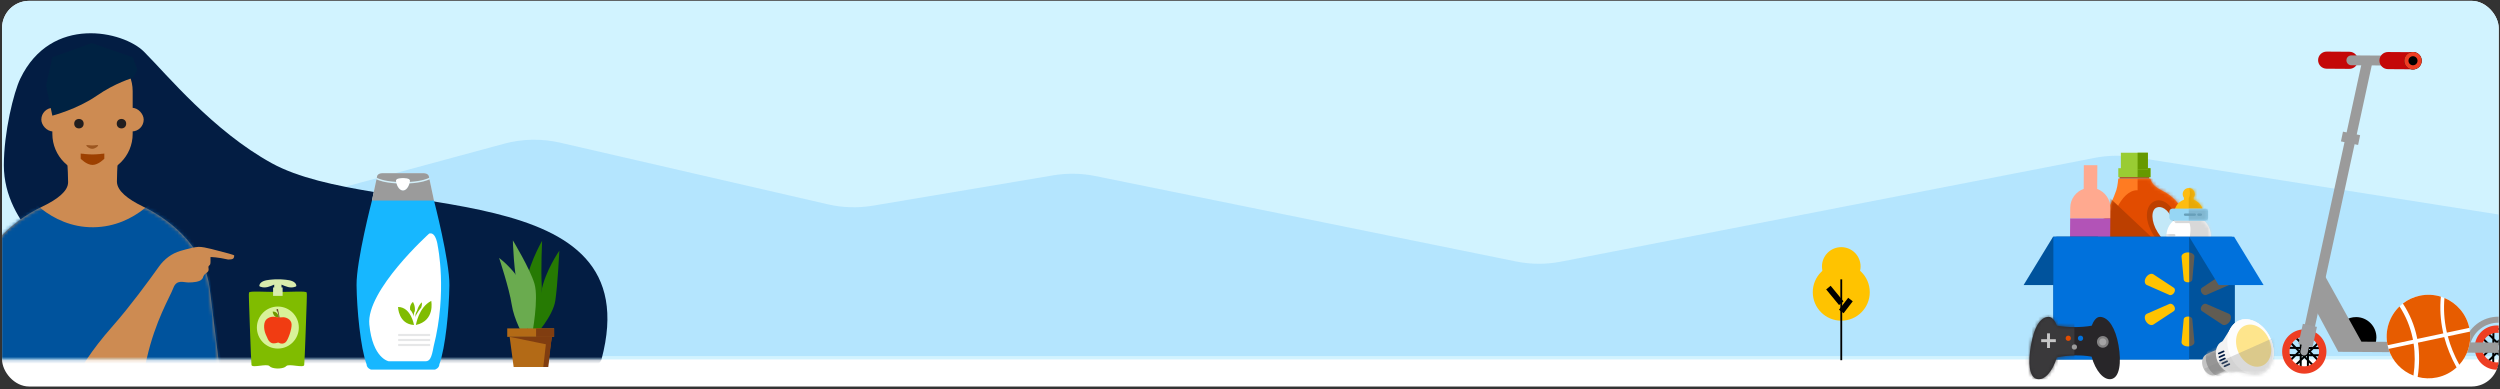 <svg width="739" height="115" viewBox="0 0 739 115" fill="none" xmlns="http://www.w3.org/2000/svg">
<rect x="0" y="0" width="739" height="115" fill="#333333" stroke="none"/>
<g clip-path="url(#clip0_4757_464467)">
<rect x="0.61" y="0.255" width="738" height="114" rx="8" fill="white"/>
<rect width="738" height="106" transform="matrix(1 0 0 -1 0.61 106.255)" fill="#D1F3FF"/>
<path opacity="0.4" d="M149.019 42.48L-7.73 84.925C-11.073 85.83 -13.741 88.348 -14.838 91.632C-17.077 98.332 -12.091 105.255 -5.027 105.255H737.75C749.271 105.255 758.61 95.915 758.61 84.394C758.61 74.127 751.14 65.387 740.998 63.788L630.999 46.449C627.089 45.832 623.101 45.903 619.215 46.659L461.403 77.346C457.024 78.198 452.52 78.179 448.148 77.291L323.752 52.034C319.665 51.204 315.459 51.133 311.346 51.825L258.008 60.799C253.601 61.54 249.092 61.406 244.738 60.403L165.535 42.165C160.087 40.911 154.415 41.019 149.019 42.48Z" fill="#89D0FE"/>
<g clip-path="url(#clip1_4757_464467)">
<circle cx="544.279" cy="86.37" r="8.424" fill="#FFC300"/>
<circle cx="544.279" cy="78.762" r="5.706" fill="#FFC300"/>
<rect x="544.007" y="82.565" width="0.543" height="23.913" fill="black"/>
<path d="M544.279 89.632L540.475 85.013" stroke="black" stroke-width="1.706"/>
<path d="M544.279 92.076L546.997 88.544" stroke="black" stroke-width="1.706"/>
<path fill-rule="evenodd" clip-rule="evenodd" d="M626.166 52.765H635.677C635.677 52.765 635.705 54.688 638.791 56.189C646.71 60.041 646.71 66.757 646.71 73.308C646.71 79.601 645.799 84.159 644.917 87.098C644.129 89.723 641.611 91.189 638.87 91.189H629.94C626.607 91.189 623.637 89.076 622.799 85.851C621.752 81.826 620.567 76.143 620.567 71.026C620.567 66.103 623.945 61.076 625.589 56.189C625.987 55.005 626.166 52.765 626.166 52.765Z" fill="#FF7B22"/>
<mask id="mask0_4757_464467" style="mask-type:luminance" maskUnits="userSpaceOnUse" x="620" y="52" width="27" height="40">
<path fill-rule="evenodd" clip-rule="evenodd" d="M626.166 52.765H635.677C635.677 52.765 635.705 54.688 638.791 56.189C646.71 60.041 646.71 66.757 646.71 73.308C646.71 79.601 645.799 84.159 644.917 87.098C644.129 89.723 641.611 91.189 638.87 91.189H629.94C626.607 91.189 623.637 89.076 622.799 85.851C621.752 81.826 620.567 76.143 620.567 71.026C620.567 66.103 623.945 61.076 625.589 56.189C625.987 55.005 626.166 52.765 626.166 52.765Z" fill="white"/>
</mask>
<g mask="url(#mask0_4757_464467)">
<rect x="631.874" y="52.765" width="14.837" height="38.425" fill="#E24C00"/>
<path fill-rule="evenodd" clip-rule="evenodd" d="M631.729 56.233C634.534 56.233 636.425 57.478 635.676 58.644C633.915 61.542 632.98 64.003 636.749 70.033C640.519 76.064 644.521 76.733 644.521 76.733L644.17 79.433C643.664 83.329 640.345 86.244 636.416 86.244H631.208C628.395 86.244 625.868 84.517 625.156 81.795C624.521 79.366 623.856 76.139 623.611 72.615C623.091 65.133 627.004 56.233 631.729 56.233Z" fill="#E24C00"/>
<mask id="mask1_4757_464467" style="mask-type:luminance" maskUnits="userSpaceOnUse" x="623" y="56" width="22" height="31">
<path fill-rule="evenodd" clip-rule="evenodd" d="M631.729 56.233C634.534 56.233 636.425 57.478 635.676 58.644C633.915 61.542 632.98 64.003 636.749 70.033C640.519 76.064 644.521 76.733 644.521 76.733L644.17 79.433C643.664 83.329 640.345 86.244 636.416 86.244H631.208C628.395 86.244 625.868 84.517 625.156 81.795C624.521 79.366 623.856 76.139 623.611 72.615C623.091 65.133 627.004 56.233 631.729 56.233Z" fill="white"/>
</mask>
<g mask="url(#mask1_4757_464467)">
</g>
</g>
<rect x="626.167" y="49.72" width="9.511" height="2.663" fill="#99CC33"/>
<rect x="626.545" y="52.384" width="8.75" height="0.38" fill="#A93900"/>
<rect x="631.874" y="49.72" width="3.804" height="2.663" fill="#669900"/>
<rect x="626.93" y="45.155" width="7.989" height="4.946" fill="#99CC33"/>
<rect x="631.875" y="45.155" width="3.044" height="4.946" fill="#669900"/>
<path fill-rule="evenodd" clip-rule="evenodd" d="M637.14 59.377C634.604 60.247 633.323 64.169 636.518 69.387C639.714 74.605 641.831 75.375 643.569 74.305C645.563 73.402 645.277 69.125 643.569 64.639C641.861 60.153 639.18 58.69 637.14 59.377Z" fill="#BC3F00"/>
<mask id="mask2_4757_464467" style="mask-type:luminance" maskUnits="userSpaceOnUse" x="634" y="59" width="11" height="16">
<path fill-rule="evenodd" clip-rule="evenodd" d="M637.14 59.377C634.604 60.247 633.323 64.169 636.518 69.387C639.714 74.605 641.831 75.375 643.569 74.305C645.563 73.402 645.277 69.125 643.569 64.639C641.861 60.153 639.18 58.69 637.14 59.377Z" fill="white"/>
</mask>
<g mask="url(#mask2_4757_464467)">
<path fill-rule="evenodd" clip-rule="evenodd" d="M636.632 71.975L647.487 61.938L650.513 78.632H635.676L636.632 71.975Z" fill="#FF7B22"/>
</g>
<path fill-rule="evenodd" clip-rule="evenodd" d="M637.562 61.33C635.78 61.949 635.799 65.499 637.811 68.649C639.822 71.799 641.519 73.108 642.698 72.364C643.878 71.57 643.756 68.865 642.309 65.179C640.862 61.494 638.691 60.864 637.562 61.33Z" fill="#C3E9FA"/>
<path opacity="0.01" fill-rule="evenodd" clip-rule="evenodd" d="M626.166 52.765H635.677C635.677 52.765 635.705 54.688 638.791 56.189C646.71 60.041 646.71 66.757 646.71 73.308C646.71 79.601 645.799 84.159 644.917 87.098C644.129 89.723 641.611 91.189 638.87 91.189H629.94C626.607 91.189 623.637 89.076 622.799 85.851C621.752 81.826 620.567 76.143 620.567 71.026C620.567 66.103 623.945 61.076 625.589 56.189C625.987 55.005 626.166 52.765 626.166 52.765Z" fill="#FF7B22"/>
<mask id="mask3_4757_464467" style="mask-type:luminance" maskUnits="userSpaceOnUse" x="620" y="52" width="27" height="40">
<path fill-rule="evenodd" clip-rule="evenodd" d="M626.166 52.765H635.677C635.677 52.765 635.705 54.688 638.791 56.189C646.71 60.041 646.71 66.757 646.71 73.308C646.71 79.601 645.799 84.159 644.917 87.098C644.129 89.723 641.611 91.189 638.87 91.189H629.94C626.607 91.189 623.637 89.076 622.799 85.851C621.752 81.826 620.567 76.143 620.567 71.026C620.567 66.103 623.945 61.076 625.589 56.189C625.987 55.005 626.166 52.765 626.166 52.765Z" fill="white"/>
</mask>
<g mask="url(#mask3_4757_464467)">
<path fill-rule="evenodd" clip-rule="evenodd" d="M620.402 55.45L646.711 80.203L620.351 80.559L620.402 55.45Z" fill="#BC3F00"/>
</g>
<path fill-rule="evenodd" clip-rule="evenodd" d="M611.81 81.596L611.747 91.201C611.742 92.144 612.496 92.913 613.431 92.919L621.915 92.974C622.85 92.981 623.614 92.222 623.621 91.278L623.681 81.673L623.694 79.774H611.822L611.81 81.596Z" fill="#FFA98F"/>
<path fill-rule="evenodd" clip-rule="evenodd" d="M611.941 64.522L611.822 79.774H623.695L623.814 64.522H611.941Z" fill="#B253B7"/>
<path fill-rule="evenodd" clip-rule="evenodd" d="M623.826 62.549L623.832 61.494C623.849 58.9 622.215 56.701 619.928 55.857L619.973 48.835H615.983L615.938 55.831C613.64 56.645 611.977 58.822 611.961 61.417L611.955 62.471L611.94 64.523H623.813L623.826 62.549Z" fill="#FFA98F"/>
<path fill-rule="evenodd" clip-rule="evenodd" d="M646.993 55.577C647.981 55.577 648.782 56.378 648.782 57.366C648.782 57.769 648.649 58.141 648.425 58.44L648.425 59.042C650.092 59.632 651.287 61.222 651.287 63.092C651.287 65.463 649.365 67.385 646.993 67.385C644.622 67.385 642.699 65.463 642.699 63.092C642.699 61.222 643.894 59.631 645.562 59.042L645.562 58.44C645.337 58.141 645.204 57.769 645.204 57.366C645.204 56.378 646.005 55.577 646.993 55.577Z" fill="#FEBC11"/>
<mask id="mask4_4757_464467" style="mask-type:luminance" maskUnits="userSpaceOnUse" x="642" y="55" width="10" height="13">
<path fill-rule="evenodd" clip-rule="evenodd" d="M646.993 55.577C647.981 55.577 648.782 56.378 648.782 57.366C648.782 57.769 648.649 58.141 648.425 58.44L648.425 59.042C650.092 59.632 651.287 61.222 651.287 63.092C651.287 65.463 649.365 67.385 646.993 67.385C644.622 67.385 642.699 65.463 642.699 63.092C642.699 61.222 643.894 59.631 645.562 59.042L645.562 58.44C645.337 58.141 645.204 57.769 645.204 57.366C645.204 56.378 646.005 55.577 646.993 55.577Z" fill="white"/>
</mask>
<g mask="url(#mask4_4757_464467)">
<path fill-rule="evenodd" clip-rule="evenodd" d="M646.995 55.458H652.72V61.66H646.995L646.995 58.559C646.995 58.559 647.353 58.059 647.353 57.113C647.353 56.167 646.995 55.458 646.995 55.458Z" fill="#E7A908"/>
</g>
<path fill-rule="evenodd" clip-rule="evenodd" d="M640.428 70.498C640.179 68.285 641.113 66.04 643.014 64.88V64.88H650.965C652.824 66.014 653.704 68.316 653.499 70.484C653.412 71.415 653.351 72.524 653.351 73.81C653.351 74.51 653.369 75.21 653.399 75.894C653.569 79.695 650.673 83.129 646.869 83.129C643.147 83.129 640.314 79.844 640.545 76.13C640.596 75.307 640.628 74.512 640.628 73.81C640.628 72.665 640.543 71.52 640.428 70.498Z" fill="white"/>
<mask id="mask5_4757_464467" style="mask-type:luminance" maskUnits="userSpaceOnUse" x="640" y="64" width="14" height="20">
<path fill-rule="evenodd" clip-rule="evenodd" d="M640.428 70.498C640.179 68.285 641.113 66.04 643.014 64.88V64.88H650.965C652.824 66.014 653.704 68.316 653.499 70.484C653.412 71.415 653.351 72.524 653.351 73.81C653.351 74.51 653.369 75.21 653.399 75.894C653.569 79.695 650.673 83.129 646.869 83.129C643.147 83.129 640.314 79.844 640.545 76.13C640.596 75.307 640.628 74.512 640.628 73.81C640.628 72.665 640.543 71.52 640.428 70.498Z" fill="white"/>
</mask>
<g mask="url(#mask5_4757_464467)">
<path fill-rule="evenodd" clip-rule="evenodd" d="M641.981 64.52H653.432V65.952H643.055L641.981 64.52Z" fill="#D8D8D8"/>
<path fill-rule="evenodd" clip-rule="evenodd" d="M646.99 65.237C645.814 62.156 653.789 65.237 653.789 65.237V83.129C653.789 83.129 645.398 85.748 646.99 83.129C648.583 80.509 646.99 77.801 646.99 73.613C646.99 69.425 648.166 68.319 646.99 65.237Z" fill="#D8D8D8"/>
<rect x="639.833" y="69.175" width="3.22" height="0.716" rx="0.358" fill="#D8D8D8"/>
<rect x="639.833" y="71.319" width="1.789" height="0.716" rx="0.358" fill="#D8D8D8"/>
<rect x="639.833" y="73.468" width="3.22" height="0.716" rx="0.358" fill="#D8D8D8"/>
<rect x="639.833" y="75.614" width="1.789" height="0.716" rx="0.358" fill="#D8D8D8"/>
<rect x="639.833" y="77.763" width="3.22" height="0.716" rx="0.358" fill="#D8D8D8"/>
</g>
<rect x="641.263" y="61.661" width="11.451" height="3.578" rx="0.919" fill="#96D6F4"/>
<mask id="mask6_4757_464467" style="mask-type:luminance" maskUnits="userSpaceOnUse" x="641" y="61" width="12" height="5">
<rect x="641.263" y="61.661" width="11.451" height="3.578" rx="0.919" fill="white"/>
</mask>
<g mask="url(#mask6_4757_464467)">
<rect x="646.991" y="61.661" width="5.725" height="3.578" fill="#81B7D1"/>
</g>
<rect x="645.558" y="63.091" width="3.578" height="0.716" rx="0.358" fill="#679FB9"/>
<rect x="649.494" y="63.091" width="1.431" height="0.716" rx="0.358" fill="#679FB9"/>
<path fill-rule="evenodd" clip-rule="evenodd" d="M611.463 84.265L598.175 84.265L606.887 69.983H620.176L611.463 84.265Z" fill="#00539D"/>
<rect x="606.977" y="69.983" width="53.652" height="36.282" rx="1.026" fill="#00539D"/>
<path fill-rule="evenodd" clip-rule="evenodd" d="M646.759 74.615C645.698 74.615 644.856 75.172 644.856 75.847L645.511 82.725C645.573 83.135 646.119 83.458 646.759 83.458C647.414 83.458 647.96 83.135 648.038 82.725L648.677 75.847C648.677 75.172 647.835 74.615 646.759 74.615ZM636.496 81.052C635.858 80.707 634.902 81.127 634.36 82.011C633.803 82.896 633.898 83.885 634.552 84.23L641.339 87.214C641.77 87.349 642.343 87.064 642.678 86.525C643.013 85.985 642.981 85.37 642.63 85.1L636.496 81.052ZM658.927 84.23C659.564 83.885 659.659 82.896 659.118 82.011C658.56 81.127 657.605 80.707 656.968 81.052L650.836 85.1C650.485 85.37 650.454 85.985 650.788 86.525C651.123 87.064 651.696 87.349 652.126 87.214L658.927 84.23ZM634.552 92.779C633.898 93.139 633.803 94.127 634.36 95.011C634.902 95.895 635.858 96.314 636.496 95.97L642.63 91.926C642.981 91.641 643.013 91.027 642.678 90.488C642.343 89.948 641.77 89.664 641.339 89.814L634.552 92.779ZM652.126 89.814C651.696 89.664 651.123 89.948 650.788 90.488C650.454 91.027 650.485 91.641 650.836 91.926L656.968 95.97C657.605 96.314 658.56 95.895 659.118 95.011C659.659 94.127 659.564 93.139 658.927 92.779L652.126 89.814ZM646.774 93.564C646.119 93.564 645.573 93.871 645.511 94.282L644.856 101.16C644.856 101.849 645.698 102.406 646.759 102.406C647.835 102.406 648.677 101.849 648.677 101.16L648.038 94.282C647.96 93.871 647.414 93.564 646.774 93.564Z" fill="#615C52"/>
<rect x="606.977" y="69.983" width="40.142" height="36.282" fill="#0071DC"/>
<path fill-rule="evenodd" clip-rule="evenodd" d="M647.119 93.594V102.385C647.003 102.399 646.882 102.406 646.759 102.406C645.698 102.406 644.856 101.849 644.856 101.16L645.511 94.282C645.573 93.871 646.119 93.564 646.774 93.564C646.893 93.564 647.009 93.574 647.119 93.594ZM647.119 74.637V83.424C647.005 83.446 646.884 83.458 646.759 83.458C646.119 83.458 645.573 83.135 645.511 82.725L644.856 75.847C644.856 75.172 645.698 74.615 646.759 74.615C646.882 74.615 647.003 74.623 647.119 74.637ZM634.36 82.011C634.902 81.127 635.858 80.707 636.496 81.052L642.63 85.1C642.981 85.37 643.013 85.985 642.678 86.525C642.343 87.064 641.77 87.349 641.339 87.214L634.552 84.23C633.898 83.885 633.803 82.896 634.36 82.011ZM634.36 95.011C633.803 94.127 633.898 93.139 634.552 92.779L641.339 89.814C641.77 89.664 642.343 89.948 642.678 90.488C643.013 91.027 642.981 91.641 642.63 91.926L636.496 95.97C635.858 96.314 634.902 95.895 634.36 95.011Z" fill="#FFC300"/>
<path fill-rule="evenodd" clip-rule="evenodd" d="M655.832 84.265L669.12 84.265L660.408 69.983H647.119L655.832 84.265Z" fill="#0071DC"/>
<path fill-rule="evenodd" clip-rule="evenodd" d="M620.84 93.671C623.31 93.799 625.343 96.977 626.234 102.054C627.125 107.131 626.593 111.61 624.067 112.058C621.84 112.452 619.425 109.586 618.272 105.425C615.272 104.877 611.488 104.947 607.992 105.637C606.817 109.682 604.446 112.446 602.258 112.058C599.731 111.61 599.464 107.131 600.355 102.054C601.246 96.977 602.926 93.799 605.484 93.671C606.614 93.615 607.453 94.82 608.014 96.255C611.12 96.828 615.172 96.835 618.302 96.277C618.862 94.83 619.704 93.612 620.84 93.671Z" fill="#282629"/>
<mask id="mask7_4757_464467" style="mask-type:luminance" maskUnits="userSpaceOnUse" x="599" y="93" width="28" height="20">
<path fill-rule="evenodd" clip-rule="evenodd" d="M620.84 93.671C623.31 93.799 625.343 96.977 626.234 102.054C627.125 107.131 626.593 111.61 624.067 112.058C621.84 112.452 619.425 109.586 618.272 105.425C615.272 104.877 611.488 104.947 607.992 105.637C606.817 109.682 604.446 112.446 602.258 112.058C599.731 111.61 599.464 107.131 600.355 102.054C601.246 96.977 602.926 93.799 605.484 93.671C606.614 93.615 607.453 94.82 608.014 96.255C611.12 96.828 615.172 96.835 618.302 96.277C618.862 94.83 619.704 93.612 620.84 93.671Z" fill="white"/>
</mask>
<g mask="url(#mask7_4757_464467)">
<rect x="598.199" y="93.015" width="14.989" height="19.124" fill="#3A393B"/>
</g>
<path fill-rule="evenodd" clip-rule="evenodd" d="M605.971 98.536L605.971 100.266L607.702 100.267V101.132L605.971 101.132L605.971 102.863H605.106L605.105 101.132L603.375 101.132V100.267L605.105 100.266L605.106 98.536H605.971Z" fill="#C7C7C7"/>
<circle opacity="0.509" cx="621.585" cy="101.059" r="1.731" transform="rotate(-90 621.585 101.059)" fill="#D8D8D8"/>
<circle opacity="0.509" cx="621.585" cy="101.059" r="1.034" transform="rotate(-90 621.585 101.059)" fill="#C7C7C7"/>
<circle cx="611.382" cy="99.993" r="0.775" transform="rotate(-90 611.382 99.993)" fill="#E24C00"/>
<circle cx="613.19" cy="102.577" r="0.775" transform="rotate(-90 613.19 102.577)" fill="#9C9C9C"/>
<circle cx="615.002" cy="99.993" r="0.775" transform="rotate(-90 615.002 99.993)" fill="#0071DC"/>
<path fill-rule="evenodd" clip-rule="evenodd" d="M657.49 102.368L660.223 108.507L655.029 110.819C653.725 111.4 652.057 110.496 651.302 108.801C650.565 107.145 650.972 105.347 652.207 104.723L652.296 104.681L657.49 102.368Z" fill="#C4C4C4"/>
<mask id="mask8_4757_464467" style="mask-type:luminance" maskUnits="userSpaceOnUse" x="650" y="102" width="11" height="9">
<path fill-rule="evenodd" clip-rule="evenodd" d="M657.49 102.368L660.223 108.507L655.029 110.819C653.725 111.4 652.057 110.496 651.302 108.801C650.565 107.145 650.972 105.347 652.207 104.723L652.296 104.681L657.49 102.368Z" fill="white"/>
</mask>
<g mask="url(#mask8_4757_464467)">
<path d="M653.607 103.813C652.564 104.278 652.378 106.134 653.19 107.96C654.003 109.785 655.507 110.888 656.551 110.424" stroke="#979797" stroke-width="1.328"/>
<path d="M654.552 103.394C653.509 103.858 653.322 105.714 654.135 107.54C654.947 109.365 656.452 110.468 657.495 110.004" stroke="#979797" stroke-width="1.328"/>
<path d="M655.494 102.974C654.451 103.438 654.264 105.294 655.077 107.12C655.89 108.945 657.394 110.049 658.437 109.584" stroke="#979797" stroke-width="1.328"/>
</g>
<ellipse cx="665.23" cy="102.598" rx="8.528" ry="6.461" transform="rotate(66 665.23 102.598)" fill="#FEFEFE"/>
<path fill-rule="evenodd" clip-rule="evenodd" d="M671.132 99.97C673.048 104.273 671.958 108.937 668.698 110.389C666.576 111.333 661.334 109.707 660.852 109.921C659.027 110.734 656.653 109.385 655.55 106.907C654.447 104.43 655.033 101.763 656.858 100.95C657.34 100.735 659.639 95.751 661.761 94.807C665.021 93.355 669.216 95.667 671.132 99.97Z" fill="#F3F3F3"/>
<rect width="0.517" height="2.067" rx="0.258" transform="matrix(0.407 0.914 -0.914 0.407 657.804 105.62)" fill="#021C44"/>
<rect width="0.517" height="2.067" rx="0.258" transform="matrix(0.407 0.914 -0.914 0.407 657.621 104.571)" fill="#021C44"/>
<rect width="0.517" height="2.067" rx="0.258" transform="matrix(0.407 0.914 -0.914 0.407 657.435 103.522)" fill="#021C44"/>
<rect width="0.517" height="2.067" rx="0.258" transform="matrix(0.407 0.914 -0.914 0.407 658.46 106.458)" fill="#021C44"/>
<rect width="0.517" height="2.067" rx="0.258" transform="matrix(0.407 0.914 -0.914 0.407 659.114 107.3)" fill="#021C44"/>
<ellipse cx="665.23" cy="102.598" rx="8.528" ry="6.461" transform="rotate(66 665.23 102.598)" fill="#FEFEFE"/>
<ellipse cx="666.171" cy="102.176" rx="6.461" ry="4.91" transform="rotate(66 666.171 102.176)" fill="#FFE68D"/>
<g opacity="0.298">
<path opacity="0.01" fill-rule="evenodd" clip-rule="evenodd" d="M671.132 99.97C673.048 104.273 671.958 108.937 668.698 110.388C667.472 110.934 666.113 110.948 664.793 110.523L664.471 110.477C662.709 110.213 661.108 109.807 660.852 109.921C659.902 110.344 658.803 110.181 657.812 109.578L655.028 110.817C653.724 111.398 652.055 110.494 651.3 108.799C650.563 107.144 650.971 105.345 652.205 104.721L652.295 104.679L655.078 103.44C655.293 102.299 655.907 101.373 656.858 100.95C657.13 100.829 657.979 99.193 659.048 97.618C659.615 96.353 660.535 95.353 661.761 94.807C665.021 93.355 669.216 95.667 671.132 99.97Z" fill="#C4C4C4"/>
<mask id="mask9_4757_464467" style="mask-type:luminance" maskUnits="userSpaceOnUse" x="650" y="94" width="23" height="17">
<path fill-rule="evenodd" clip-rule="evenodd" d="M671.132 99.97C673.048 104.273 671.958 108.937 668.698 110.388C667.472 110.934 666.113 110.948 664.793 110.523L664.471 110.477C662.709 110.213 661.108 109.807 660.852 109.921C659.902 110.344 658.803 110.181 657.812 109.578L655.028 110.817C653.724 111.398 652.055 110.494 651.3 108.799C650.563 107.144 650.971 105.345 652.205 104.721L652.295 104.679L655.078 103.44C655.293 102.299 655.907 101.373 656.858 100.95C657.13 100.829 657.979 99.193 659.048 97.618C659.615 96.353 660.535 95.353 661.761 94.807C665.021 93.355 669.216 95.667 671.132 99.97Z" fill="white"/>
</mask>
<g mask="url(#mask9_4757_464467)">
<path fill-rule="evenodd" clip-rule="evenodd" d="M672.182 99.784L675.966 108.283L655.19 117.533L651.406 109.034L672.182 99.784Z" fill="#858585"/>
</g>
</g>
<path fill-rule="evenodd" clip-rule="evenodd" d="M692.87 99.51C692.912 99.624 693.378 100.737 693.106 100.126C693.237 100.421 693.368 100.715 693.508 101.005C693.839 101.687 694.203 102.356 694.617 102.991C694.63 103.012 694.772 103.204 694.874 103.345C696.18 103.382 697.486 103.409 698.79 103.405C699.622 103.401 700.442 103.374 701.258 103.354C702.008 102.358 702.458 101.121 702.466 99.779C702.489 96.46 699.815 93.751 696.493 93.729C694.025 93.712 691.892 95.187 690.952 97.31C691.826 97.743 692.518 98.572 692.87 99.51Z" fill="black"/>
<path fill-rule="evenodd" clip-rule="evenodd" d="M694.462 20.356L687.74 20.311C686.342 20.302 685.218 19.162 685.227 17.766C685.237 16.369 686.377 15.246 687.773 15.255L694.496 15.3C695.893 15.309 697.018 16.449 697.008 17.845C696.999 19.241 695.859 20.365 694.462 20.356Z" fill="#C40808"/>
<path fill-rule="evenodd" clip-rule="evenodd" d="M684.216 96.942L681.239 96.295L698.515 16.817L701.492 17.464L684.216 96.942Z" fill="#9B9B9B"/>
<path fill-rule="evenodd" clip-rule="evenodd" d="M742.673 94.49C741.391 93.923 739.998 93.62 738.566 93.611C733.793 93.578 729.626 96.783 728.435 101.403C728.312 101.879 728.598 102.364 729.075 102.487C729.147 102.506 729.22 102.514 729.292 102.515C729.69 102.518 730.054 102.252 730.158 101.848C731.146 98.019 734.599 95.362 738.553 95.39C740.008 95.399 741.413 95.776 742.66 96.469L742.673 94.49Z" fill="#9B9B9B"/>
<path fill-rule="evenodd" clip-rule="evenodd" d="M697.059 42.847L691.984 41.798L692.581 38.916L697.655 39.966L697.059 42.847Z" fill="#9B9B9B"/>
<path fill-rule="evenodd" clip-rule="evenodd" d="M686.345 104.733L683.901 104.716L683.113 103.919L683.868 103.173L686.355 103.19L686.345 104.733ZM685.374 107.053L684.275 108.138L682.523 106.361L682.529 105.301L683.651 105.308L685.374 107.053ZM681.91 109.116L680.366 109.106L680.383 106.61L681.169 105.835L681.927 106.603L681.91 109.116ZM678.002 108.126L676.918 107.028L678.696 105.275L679.798 105.282L679.791 106.361L678.002 108.126ZM675.939 104.663L675.949 103.12L678.506 103.137L679.251 103.892L678.453 104.68L675.939 104.663ZM676.967 100.733L678.066 99.65L679.825 101.432L679.817 102.553L678.755 102.546L676.967 100.733ZM680.437 98.704L681.979 98.715L681.963 101.218L681.195 101.976L680.42 101.191L680.437 98.704ZM682.542 103.34L682.543 103.164L683.03 103.168L682.695 103.496L682.542 103.34ZM682.534 104.489L682.69 104.334L683.061 104.71L682.533 104.708L682.534 104.489ZM681.717 105.295L681.936 105.297L681.933 105.765L681.591 105.419L681.717 105.295ZM680.629 105.288L680.752 105.414L680.389 105.772L680.393 105.286L680.629 105.288ZM679.804 104.453L679.803 104.689L679.292 104.685L679.669 104.315L679.804 104.453ZM679.812 103.34L679.674 103.477L679.345 103.143L679.813 103.146L679.812 103.34ZM680.604 102.558L680.41 102.556L680.414 102.029L680.773 102.392L680.604 102.558ZM681.777 102.567L681.612 102.398L681.958 102.058L681.954 102.568L681.777 102.567ZM681.943 104.239L681.476 104.7L680.878 104.697L680.399 104.212L680.403 103.589L680.846 103.153L681.528 103.157L681.947 103.582L681.943 104.239ZM684.325 99.722L685.41 100.82L683.626 102.579L682.548 102.571L682.554 101.468L684.325 99.722ZM686.952 102.601L684.466 102.584L686.249 100.826L684.331 98.883L682.56 100.63L682.577 98.126L679.847 98.107L679.831 100.593L678.072 98.812L676.128 100.728L677.917 102.54L675.359 102.523L675.341 105.252L677.856 105.269L676.079 107.021L677.995 108.965L679.786 107.2L679.77 109.694L682.499 109.713L682.517 107.2L684.27 108.976L686.213 107.06L684.49 105.314L686.935 105.33L686.952 102.601Z" fill="black"/>
<path fill-rule="evenodd" clip-rule="evenodd" d="M681.191 97.365C677.575 97.341 674.624 100.252 674.599 103.866C674.575 107.481 677.487 110.43 681.104 110.454C684.719 110.479 687.67 107.569 687.695 103.954C687.719 100.34 684.808 97.389 681.191 97.365ZM681.175 99.54C683.586 99.556 685.536 101.53 685.52 103.94C685.504 106.35 683.529 108.297 681.119 108.28C678.707 108.264 676.758 106.291 676.774 103.881C676.791 101.471 678.765 99.524 681.175 99.54Z" fill="#EE3E23"/>
<path fill-rule="evenodd" clip-rule="evenodd" d="M743.261 103.573L740.817 103.557L740.028 102.758L740.784 102.013L743.271 102.03L743.261 103.573ZM742.29 105.894L741.191 106.978L739.438 105.202L739.445 104.141L740.567 104.148L742.29 105.894ZM738.826 107.956L737.282 107.946L737.299 105.45L738.084 104.675L738.843 105.443L738.826 107.956ZM734.917 106.965L733.833 105.868L735.611 104.115L736.714 104.122L736.707 105.201L734.917 106.965ZM732.855 103.504L732.865 101.961L735.421 101.978L736.167 102.732L735.369 103.521L732.855 103.504ZM733.882 99.574L734.981 98.49L736.741 100.273L736.733 101.393L735.67 101.386L733.882 99.574ZM737.352 97.545L738.895 97.555L738.879 100.059L738.111 100.816L737.335 100.031L737.352 97.545ZM739.457 102.18L739.459 102.004L739.945 102.007L739.611 102.337L739.457 102.18ZM739.45 103.329L739.605 103.175L739.977 103.551L739.448 103.548L739.45 103.329ZM738.632 104.135L738.852 104.136L738.848 104.605L738.506 104.259L738.632 104.135ZM737.545 104.127L737.667 104.253L737.305 104.613L737.308 104.126L737.545 104.127ZM736.719 103.292L736.718 103.529L736.208 103.525L736.584 103.155L736.719 103.292ZM736.727 102.18L736.59 102.316L736.26 101.984L736.728 101.987L736.727 102.18ZM737.52 101.398L737.325 101.397L737.33 100.869L737.689 101.233L737.52 101.398ZM738.693 101.406L738.528 101.238L738.873 100.897L738.87 101.408L738.693 101.406ZM738.858 103.079L738.391 103.54L737.793 103.537L737.315 103.052L737.318 102.43L737.762 101.993L738.444 101.997L738.863 102.422L738.858 103.079ZM741.241 98.562L742.325 99.66L740.542 101.419L739.463 101.411L739.47 100.308L741.241 98.562ZM743.868 101.442L741.382 101.425L743.164 99.666L741.247 97.723L739.476 99.469L739.493 96.967L736.762 96.947L736.747 99.433L734.987 97.652L733.043 99.568L734.832 101.38L732.275 101.363L732.257 104.093L734.771 104.109L732.995 105.862L734.911 107.805L736.701 106.039L736.685 108.535L739.414 108.554L739.432 106.041L741.185 107.816L743.129 105.9L741.406 104.154L743.851 104.169L743.868 101.442Z" fill="black"/>
<path fill-rule="evenodd" clip-rule="evenodd" d="M738.107 96.205C734.49 96.181 731.539 99.092 731.514 102.706C731.49 106.321 734.403 109.27 738.019 109.294C741.635 109.319 744.586 106.408 744.611 102.793C744.635 99.18 741.724 96.229 738.107 96.205ZM738.091 98.38C740.502 98.396 742.451 100.369 742.435 102.779C742.419 105.188 740.445 107.137 738.034 107.12C735.622 107.104 733.674 105.13 733.69 102.721C733.707 100.311 735.68 98.363 738.091 98.38Z" fill="#EE3E23"/>
<path fill-rule="evenodd" clip-rule="evenodd" d="M684.886 96.627L680.725 95.716L679.413 101.702L680.424 101.923L680.022 103.762C679.892 104.349 680.268 104.934 680.855 105.064C681.444 105.192 682.029 104.817 682.159 104.23L682.561 102.392L683.574 102.613L684.886 96.627Z" fill="#9D9EA1"/>
<path fill-rule="evenodd" clip-rule="evenodd" d="M698.037 100.995L687.162 81.404L683.194 89.124L689.556 100.938L691.201 103.994L699.734 104.051L739.998 104.32L740.02 101.276L698.037 100.995Z" fill="#9B9B9B"/>
<path fill-rule="evenodd" clip-rule="evenodd" d="M706.834 19.373L695.058 19.295C694.253 19.289 693.597 18.627 693.603 17.821C693.609 17.017 694.271 16.364 695.076 16.368L706.853 16.448C707.658 16.453 708.312 17.116 708.307 17.92C708.301 18.724 707.638 19.379 706.834 19.373Z" fill="#9B9B9B"/>
<path fill-rule="evenodd" clip-rule="evenodd" d="M713.212 20.482L705.868 20.433C704.471 20.423 703.345 19.283 703.355 17.887C703.365 16.491 704.505 15.367 705.901 15.376L713.244 15.425C714.643 15.435 715.767 16.575 715.758 17.971C715.747 19.367 714.608 20.491 713.212 20.482Z" fill="#C40808"/>
<path fill-rule="evenodd" clip-rule="evenodd" d="M715.865 17.971C715.856 19.397 714.692 20.546 713.265 20.537C711.838 20.528 710.689 19.363 710.698 17.937C710.709 16.511 711.872 15.363 713.299 15.372C714.727 15.381 715.876 16.546 715.865 17.971Z" fill="black"/>
<path fill-rule="evenodd" clip-rule="evenodd" d="M713.299 15.372C711.873 15.363 710.709 16.511 710.699 17.937C710.69 19.363 711.839 20.528 713.265 20.537C714.693 20.546 715.857 19.397 715.866 17.971C715.876 16.546 714.727 15.381 713.299 15.372ZM713.291 16.614C714.031 16.62 714.628 17.224 714.624 17.964C714.618 18.702 714.013 19.3 713.274 19.295C712.534 19.289 711.937 18.685 711.942 17.945C711.947 17.207 712.553 16.609 713.291 16.614Z" fill="#EE3E23"/>
<ellipse cx="717.847" cy="99.486" rx="12.348" ry="12.348" transform="rotate(-12 717.847 99.486)" fill="white"/>
<path fill-rule="evenodd" clip-rule="evenodd" d="M715.279 87.408C717.426 86.952 719.56 87.084 721.516 87.694C721.191 91.136 721.39 94.56 722.113 97.961C722.155 98.158 722.198 98.355 722.244 98.552L714.546 100.188C714.509 99.99 714.469 99.792 714.427 99.595C713.678 96.072 712.297 92.779 710.287 89.719C711.711 88.616 713.399 87.808 715.279 87.408ZM713.276 100.458C713.239 100.26 713.199 100.062 713.157 99.865C712.454 96.555 711.169 93.457 709.303 90.569C706.324 93.429 704.847 97.717 705.768 102.054L713.276 100.458ZM706.051 103.141L713.464 101.565C713.913 104.566 713.899 107.716 713.419 111.015C709.98 109.69 707.196 106.853 706.051 103.141ZM714.736 101.295L722.513 99.642C723.315 102.677 724.532 105.668 726.165 108.615C724.597 110.046 722.64 111.091 720.414 111.565C718.443 111.983 716.483 111.907 714.662 111.419C715.2 107.888 715.225 104.513 714.736 101.295ZM723.573 99.417C724.327 102.248 725.459 105.045 726.97 107.809C729.32 105.228 730.549 101.687 730.109 98.028L723.573 99.417ZM729.925 96.919C729.047 92.791 726.202 89.587 722.58 88.08C722.294 91.321 722.491 94.539 723.171 97.737C723.213 97.933 723.257 98.13 723.302 98.327L729.925 96.919Z" fill="#E75C00"/>
</g>
<g clip-path="url(#clip2_4757_464467)">
<mask id="mask10_4757_464467" style="mask-type:luminance" maskUnits="userSpaceOnUse" x="-18" y="0" width="222" height="107">
<rect x="-17.39" y="0.255" width="221.013" height="105.959" fill="white"/>
</mask>
<g mask="url(#mask10_4757_464467)">
<path fill-rule="evenodd" clip-rule="evenodd" d="M42.565 15.284C49.459 22.191 62.964 38.69 80.335 48.246C111.405 65.338 192.428 51.298 177.807 106.236C175.786 113.831 113.428 120.719 63.278 107.457C48.742 103.613 19.416 78.157 19.416 78.157C19.416 78.157 1.14 67.062 1.14 48.857C1.14 39.09 4.042 27.302 6.013 23.219C15.151 4.297 36.473 9.18 42.565 15.284Z" fill="#031D43"/>
<path fill-rule="evenodd" clip-rule="evenodd" d="M35.028 43.987C35.028 43.987 34.562 50.291 34.562 53.67C34.562 56.413 37.857 58.897 42.061 60.95C52.1 65.851 60.619 74.249 61.991 85.335L65.707 115.36H-11.015L-7.299 85.335C-5.927 74.249 2.582 65.842 12.648 60.996C16.844 58.976 20.13 56.544 20.13 53.881C20.13 50.518 19.664 44.454 19.664 44.454L35.028 43.987Z" fill="#CD8B52"/>
<mask id="mask11_4757_464467" style="mask-type:luminance" maskUnits="userSpaceOnUse" x="-12" y="43" width="78" height="73">
<path fill-rule="evenodd" clip-rule="evenodd" d="M35.028 43.987C35.028 43.987 34.562 50.291 34.562 53.67C34.562 56.413 37.857 58.897 42.061 60.95C52.1 65.851 60.619 74.249 61.991 85.335L65.707 115.36H-11.015L-7.299 85.335C-5.927 74.249 2.582 65.842 12.648 60.996C16.844 58.976 20.13 56.544 20.13 53.881C20.13 50.518 19.664 44.454 19.664 44.454L35.028 43.987Z" fill="white"/>
</mask>
<g mask="url(#mask11_4757_464467)">
<path fill-rule="evenodd" clip-rule="evenodd" d="M6.998 56.464C6.998 56.464 14.536 67.299 27.579 67.176C40.622 67.052 47.694 56.464 47.694 56.464L59.702 64.345L65.707 109.644H-11.015L-5.01 64.947L6.998 56.464Z" fill="#00539D"/>
</g>
<path d="M15.475 26.937C15.475 20.381 20.79 15.065 27.346 15.065C33.903 15.065 39.218 20.381 39.218 26.937V39.58C39.218 46.136 33.903 51.452 27.346 51.452C20.79 51.452 15.475 46.136 15.475 39.58V26.937Z" fill="#CD8B52"/>
<rect x="35.493" y="31.858" width="6.983" height="6.997" rx="3.492" fill="#CD8B52"/>
<rect x="12.215" y="31.858" width="6.983" height="6.997" rx="3.492" fill="#CD8B52"/>
<path fill-rule="evenodd" clip-rule="evenodd" d="M15.474 16.932L27.113 12.733L39.217 16.932L40.614 20.664L39.217 23.044C39.217 23.044 34.145 24.447 28.509 28.353C22.873 32.259 15.474 34.192 15.474 34.192L13.611 25.329L15.474 16.932Z" fill="#002242"/>
<ellipse cx="35.904" cy="36.559" rx="1.397" ry="1.399" fill="#211E1F"/>
<path fill-rule="evenodd" clip-rule="evenodd" d="M23.854 45.386C23.854 45.386 25.599 45.687 27.345 45.687C29.091 45.687 30.837 45.386 30.837 45.386V46.92C30.837 46.92 29.091 48.756 27.345 48.756C25.599 48.756 23.854 46.92 23.854 46.92V45.386Z" fill="#9D4000"/>
<mask id="mask12_4757_464467" style="mask-type:luminance" maskUnits="userSpaceOnUse" x="23" y="45" width="8" height="4">
<path fill-rule="evenodd" clip-rule="evenodd" d="M23.854 45.386C23.854 45.386 25.599 45.687 27.345 45.687C29.091 45.687 30.837 45.386 30.837 45.386V46.92C30.837 46.92 29.091 48.756 27.345 48.756C25.599 48.756 23.854 46.92 23.854 46.92V45.386Z" fill="white"/>
</mask>
<g mask="url(#mask12_4757_464467)">
<path fill-rule="evenodd" clip-rule="evenodd" d="M24.454 45.386C24.454 45.386 25.599 45.687 27.345 45.687C29.091 45.687 30.237 45.386 30.237 45.386V46.62C30.237 46.62 29.091 48.154 27.345 48.154C25.599 48.154 24.454 46.62 24.454 46.62L24.454 45.386Z" fill="#9D4000"/>
</g>
<path fill-rule="evenodd" clip-rule="evenodd" d="M27.262 42.987C28.138 42.987 29.013 42.737 29.013 42.987C29.013 43.238 28.138 43.99 27.262 43.99C26.386 43.99 25.511 43.238 25.511 42.987C25.511 42.737 26.386 42.987 27.262 42.987Z" fill="#9C5620"/>
<ellipse cx="23.334" cy="36.559" rx="1.397" ry="1.399" fill="#211E1F"/>
<path fill-rule="evenodd" clip-rule="evenodd" d="M53.357 74.163C50.768 74.912 48.566 76.586 47 78.779C43.916 83.099 38.363 90.664 33.467 96.204C26.225 104.398 24.012 109.005 24.012 109.005L39.815 116.043C39.815 116.043 40.859 117.207 43.383 106C45.907 94.794 50.238 87.8 51.227 85.148C52.216 82.496 54.218 83.498 55.719 83.498C57.22 83.498 58.923 83.296 59.572 82.645C60.222 81.994 59.848 82.122 60.222 81.493C60.596 80.863 60.722 80.991 61.347 80.405C61.972 79.819 61.44 79.129 61.679 78.673C61.859 78.331 62.224 78.485 62.224 77.482C62.224 76.479 62.224 75.978 62.224 75.978C62.224 75.978 64.225 75.978 67.439 76.716C68.844 76.716 69.228 76.507 69.228 75.477C69.228 75.477 68.634 75.202 67.727 74.975C63.725 73.972 60.722 72.97 58.721 72.97C57.729 72.97 55.427 73.564 53.357 74.163Z" fill="#CD8B52"/>
</g>
<path fill-rule="evenodd" clip-rule="evenodd" d="M126.799 52.264C126.799 52.264 126.799 51.188 125.064 51.188H123.251H114.987H113.175C111.44 51.188 111.44 52.264 111.44 52.264L110.181 58.197L109.953 59.27C109.953 59.27 110.163 59.64 110.665 60.147C110.766 60.249 110.878 60.356 111.003 60.467C111.252 60.688 111.551 60.924 111.904 61.161C112.612 61.633 113.538 62.106 114.726 62.46C115.469 62.683 116.313 62.858 117.271 62.959C117.463 62.978 117.66 62.995 117.86 63.01C118.261 63.037 118.681 63.052 119.119 63.052C120.216 63.052 121.194 62.96 122.063 62.803C122.584 62.71 123.066 62.593 123.513 62.46C123.958 62.328 124.366 62.178 124.741 62.018C125.24 61.805 125.678 61.573 126.059 61.338C126.44 61.102 126.765 60.863 127.04 60.636C127.177 60.522 127.301 60.41 127.413 60.304C127.638 60.09 127.814 59.895 127.949 59.734C128.016 59.654 128.071 59.581 128.118 59.519C128.164 59.456 128.199 59.404 128.226 59.364C128.266 59.304 128.285 59.27 128.285 59.27L126.799 52.264Z" fill="#D2EFF9"/>
<path fill-rule="evenodd" clip-rule="evenodd" d="M119.119 52.647C119.119 52.647 117.055 52.554 117.055 53.391C117.055 54.229 117.699 56.252 119.119 56.335C120.539 56.252 121.183 54.229 121.183 53.391C121.183 52.554 119.119 52.647 119.119 52.647Z" fill="white"/>
<path fill-rule="evenodd" clip-rule="evenodd" d="M126.956 53.007C126.403 53.288 124.657 54.014 121.054 54.214C120.803 55.136 120.177 56.273 119.119 56.334C118.062 56.273 117.435 55.136 117.184 54.214C113.581 54.014 111.835 53.288 111.282 53.007L110.181 58.196L109.953 59.271C109.953 59.271 110.163 59.639 110.665 60.148C110.766 60.249 110.878 60.357 111.003 60.467C111.252 60.689 111.551 60.925 111.904 61.161C112.612 61.634 113.538 62.106 114.726 62.461C115.469 62.682 116.313 62.858 117.271 62.958C117.463 62.979 117.659 62.996 117.86 63.009C118.261 63.038 118.681 63.052 119.119 63.052C120.215 63.052 121.194 62.959 122.062 62.804C122.584 62.711 123.066 62.594 123.513 62.461C123.958 62.328 124.366 62.179 124.741 62.019C125.239 61.805 125.678 61.574 126.058 61.338C126.44 61.103 126.765 60.864 127.04 60.636C127.177 60.522 127.301 60.411 127.413 60.304C127.638 60.091 127.814 59.896 127.948 59.735C128.016 59.653 128.071 59.582 128.118 59.519C128.163 59.457 128.199 59.405 128.226 59.364C128.266 59.304 128.285 59.271 128.285 59.271L126.956 53.007Z" fill="#9B9B9B"/>
<path fill-rule="evenodd" clip-rule="evenodd" d="M117.055 53.391C117.055 52.553 119.119 52.646 119.119 52.646C119.119 52.646 121.182 52.553 121.182 53.391C121.182 53.497 121.172 53.623 121.151 53.763C124.918 53.536 126.555 52.722 126.86 52.553L126.799 52.264C126.799 52.264 126.799 51.188 125.064 51.188H123.251H114.986H113.175C111.44 51.188 111.44 52.264 111.44 52.264L111.379 52.553C111.686 52.722 113.338 53.535 117.087 53.762C117.065 53.623 117.055 53.497 117.055 53.391Z" fill="#9B9B9B"/>
<path fill-rule="evenodd" clip-rule="evenodd" d="M128.285 59.27H119.119H109.953C109.953 59.27 105.314 77.133 105.397 84.296C105.479 91.457 106.553 102.765 108.37 107.728C108.37 107.728 108.287 109.424 111.096 109.488C113.904 109.55 119.119 109.488 119.119 109.488C119.119 109.488 124.335 109.55 127.143 109.488C129.951 109.424 129.868 107.728 129.868 107.728C131.685 102.765 132.759 91.457 132.842 84.296C132.924 77.133 128.285 59.27 128.285 59.27Z" fill="#17B7FF"/>
<path fill-rule="evenodd" clip-rule="evenodd" d="M127.158 105.995C127.581 105.311 127.87 104.154 128.177 102.415C132.283 86.304 129.391 72.684 129.391 72.684C129.391 72.684 128.944 68.662 127.053 68.998C126.935 68.999 126.86 69.046 126.86 69.046C126.86 69.046 108.204 85.838 109.17 95.896C110.136 105.954 114.895 106.792 114.895 106.792H125.798C126.39 106.792 126.816 106.545 127.156 105.999V106.004C127.156 106 127.157 105.998 127.158 105.995Z" fill="white"/>
<path fill-rule="evenodd" clip-rule="evenodd" d="M117.695 99.332H127.155V98.715H117.695V99.332Z" fill="#E6E7E8"/>
<path fill-rule="evenodd" clip-rule="evenodd" d="M117.695 100.812H127.155V100.195H117.695V100.812Z" fill="#E6E7E8"/>
<path fill-rule="evenodd" clip-rule="evenodd" d="M117.695 102.293H127.155V101.676H117.695V102.293Z" fill="#E6E7E8"/>
<path fill-rule="evenodd" clip-rule="evenodd" d="M122.384 96.067C122.384 96.067 121.478 90.739 117.66 90.739C117.66 90.739 117.741 95.799 122.384 96.067Z" fill="#80BC00"/>
<path fill-rule="evenodd" clip-rule="evenodd" d="M122.937 96.065C122.937 96.065 123.751 90.815 127.474 88.95C127.474 88.95 128.695 94.788 122.937 96.065Z" fill="#80BC00"/>
<path fill-rule="evenodd" clip-rule="evenodd" d="M122.384 93.585C122.384 93.585 121.802 91.954 121.249 91.633C121.249 91.633 120.871 90.263 122.063 89.243C122.063 89.243 122.848 90.438 122.616 92.011C122.616 92.011 122.152 92.653 122.384 93.585Z" fill="#80BC00"/>
<path fill-rule="evenodd" clip-rule="evenodd" d="M122.82 92.945C122.82 92.945 123.024 92.129 123.256 91.924C123.256 91.924 123.577 90.409 124.682 89.36C124.682 89.36 124.856 89.972 124.507 90.934C124.507 90.934 122.908 92.77 122.82 93.819" fill="#80BC00"/>
<path fill-rule="evenodd" clip-rule="evenodd" d="M90.645 86.463C90.501 85.964 85.908 86.297 82.892 86.297C82.661 86.297 82.405 86.3 82.135 86.305C81.865 86.3 81.609 86.297 81.377 86.297C78.363 86.297 73.769 85.964 73.626 86.463C73.481 86.962 73.626 88.29 73.626 89.785C73.626 89.785 74.2 106.893 74.343 107.889C74.487 108.886 78.937 107.39 79.654 108.221C80.033 108.659 80.906 108.868 81.744 108.92V108.921C81.869 108.928 81.999 108.932 82.132 108.932H82.135H82.137C82.271 108.932 82.401 108.928 82.525 108.921V108.92C83.364 108.868 84.237 108.659 84.615 108.221C85.334 107.39 89.783 108.886 89.927 107.889C90.071 106.893 90.645 89.785 90.645 89.785C90.645 88.29 90.788 86.962 90.645 86.463Z" fill="#80BC00"/>
<path fill-rule="evenodd" clip-rule="evenodd" d="M87.565 84.215C87.491 83.98 87.363 83.782 87.199 83.615C86.376 82.781 84.621 82.717 83.824 82.632C83.263 82.572 82.698 82.554 82.134 82.577C81.57 82.554 81.005 82.572 80.444 82.632C79.648 82.717 77.893 82.781 77.07 83.615C76.905 83.782 76.778 83.98 76.704 84.215C76.675 84.305 76.652 84.405 76.671 84.499C76.71 84.695 76.894 84.723 77.039 84.775C78.484 85.289 79.79 84.676 81.057 84.129V84.968H80.725V87.459H83.543V84.968H83.212V84.129C84.479 84.676 85.785 85.289 87.23 84.775C87.376 84.723 87.559 84.695 87.598 84.499C87.617 84.405 87.593 84.305 87.565 84.215Z" fill="#D8ECAD"/>
<path fill-rule="evenodd" clip-rule="evenodd" d="M88.334 96.828C88.334 100.259 85.559 103.039 82.135 103.039C78.711 103.039 75.935 100.259 75.935 96.828C75.935 93.397 78.711 90.616 82.135 90.616C85.559 90.616 88.334 93.397 88.334 96.828Z" fill="#D8F299"/>
<path fill-rule="evenodd" clip-rule="evenodd" d="M82.367 93.614C82.367 93.614 82.174 92.072 80.602 92.079C80.602 92.079 80.707 93.868 82.428 93.951" fill="#6F9700"/>
<path fill-rule="evenodd" clip-rule="evenodd" d="M82.015 92.155C81.979 92.1 81.974 92.043 81.956 92C81.863 91.788 81.807 91.801 81.712 91.688C81.599 91.552 81.88 91.402 81.88 91.402C81.88 91.402 82.156 91.236 82.206 91.459C82.255 91.681 82.205 91.764 82.267 91.934C82.273 91.95 82.281 91.977 82.291 92.01C82.291 92.01 82.624 93.473 82.646 94.142C82.646 94.142 82.579 94.225 82.411 94.142C82.411 94.142 82.318 92.622 82.015 92.155Z" fill="#68432A"/>
<path fill-rule="evenodd" clip-rule="evenodd" d="M81.05 93.632C81.05 93.632 79.98 93.449 78.909 94.271C77.839 95.092 77.884 97.232 78.521 98.775C79.159 100.317 79.387 100.613 79.387 100.613C79.387 100.613 79.934 101.492 80.822 101.498C81.71 101.504 81.961 101.259 82.234 101.267C82.507 101.276 82.576 101.447 82.849 101.498C83.122 101.55 83.737 101.768 84.443 101.145C85.148 100.523 86.287 97.351 86.196 95.822C86.105 94.293 84.329 93.632 83.373 93.792C82.416 93.951 81.05 93.632 81.05 93.632Z" fill="#F13C12"/>
<path fill-rule="evenodd" clip-rule="evenodd" d="M157.238 98.753C157.238 98.753 158.853 92.361 159.999 86.22C161.146 80.079 165.349 74.101 165.349 74.101C165.349 74.101 164.839 84.27 164.148 88.879C163.456 93.487 158.204 99.205 158.204 99.205L157.238 98.753Z" fill="#267A03"/>
<path fill-rule="evenodd" clip-rule="evenodd" d="M155.646 98.754C155.646 98.754 156.517 93.431 155.371 87.29C154.224 81.149 147.535 76.241 147.535 76.241C147.535 76.241 150.554 85.341 151.246 89.949C151.937 94.557 154.68 99.206 154.68 99.206L155.646 98.754Z" fill="#6AAB4F"/>
<path fill-rule="evenodd" clip-rule="evenodd" d="M156.78 98.922C156.78 98.922 155.494 92.394 155.344 86.148C155.194 79.902 160.243 71.184 160.243 71.184C160.243 71.184 159.857 79.679 160.135 84.331C160.413 88.983 157.818 99.162 157.818 99.162L156.78 98.922Z" fill="#267A03"/>
<path fill-rule="evenodd" clip-rule="evenodd" d="M156.217 98.862C156.217 98.862 154.922 92.792 153.376 86.74C151.831 80.688 151.601 71.053 151.601 71.053C151.601 71.053 156.68 79.418 157.993 83.888C159.306 88.358 157.283 98.862 157.283 98.862H156.217Z" fill="#6AAB4F"/>
<rect x="149.942" y="97.079" width="13.85" height="2.496" fill="#B36A16"/>
<path fill-rule="evenodd" clip-rule="evenodd" d="M150.652 99.575H163.082L161.898 108.488H151.836L150.652 99.575Z" fill="#B36A16"/>
<path fill-rule="evenodd" clip-rule="evenodd" d="M150.652 99.575H163.082L162.786 102.071L150.652 99.575Z" fill="#803D10"/>
<path fill-rule="evenodd" clip-rule="evenodd" d="M161.607 99.575H163.083L162.072 108.488H160.597L161.607 99.575Z" fill="#803D10"/>
<rect x="158.466" y="97.079" width="5.327" height="2.496" fill="#803D10"/>
</g>
</g>
<defs>
<clipPath id="clip0_4757_464467">
<rect x="0.61" y="0.255" width="738" height="114" rx="8" fill="white"/>
</clipPath>
<clipPath id="clip1_4757_464467">
<rect width="483" height="508" fill="white" transform="translate(255.61 -393.745)"/>
</clipPath>
<clipPath id="clip2_4757_464467">
<rect width="193" height="489" fill="white" transform="translate(0.61 -379.745)"/>
</clipPath>
</defs>
</svg>
